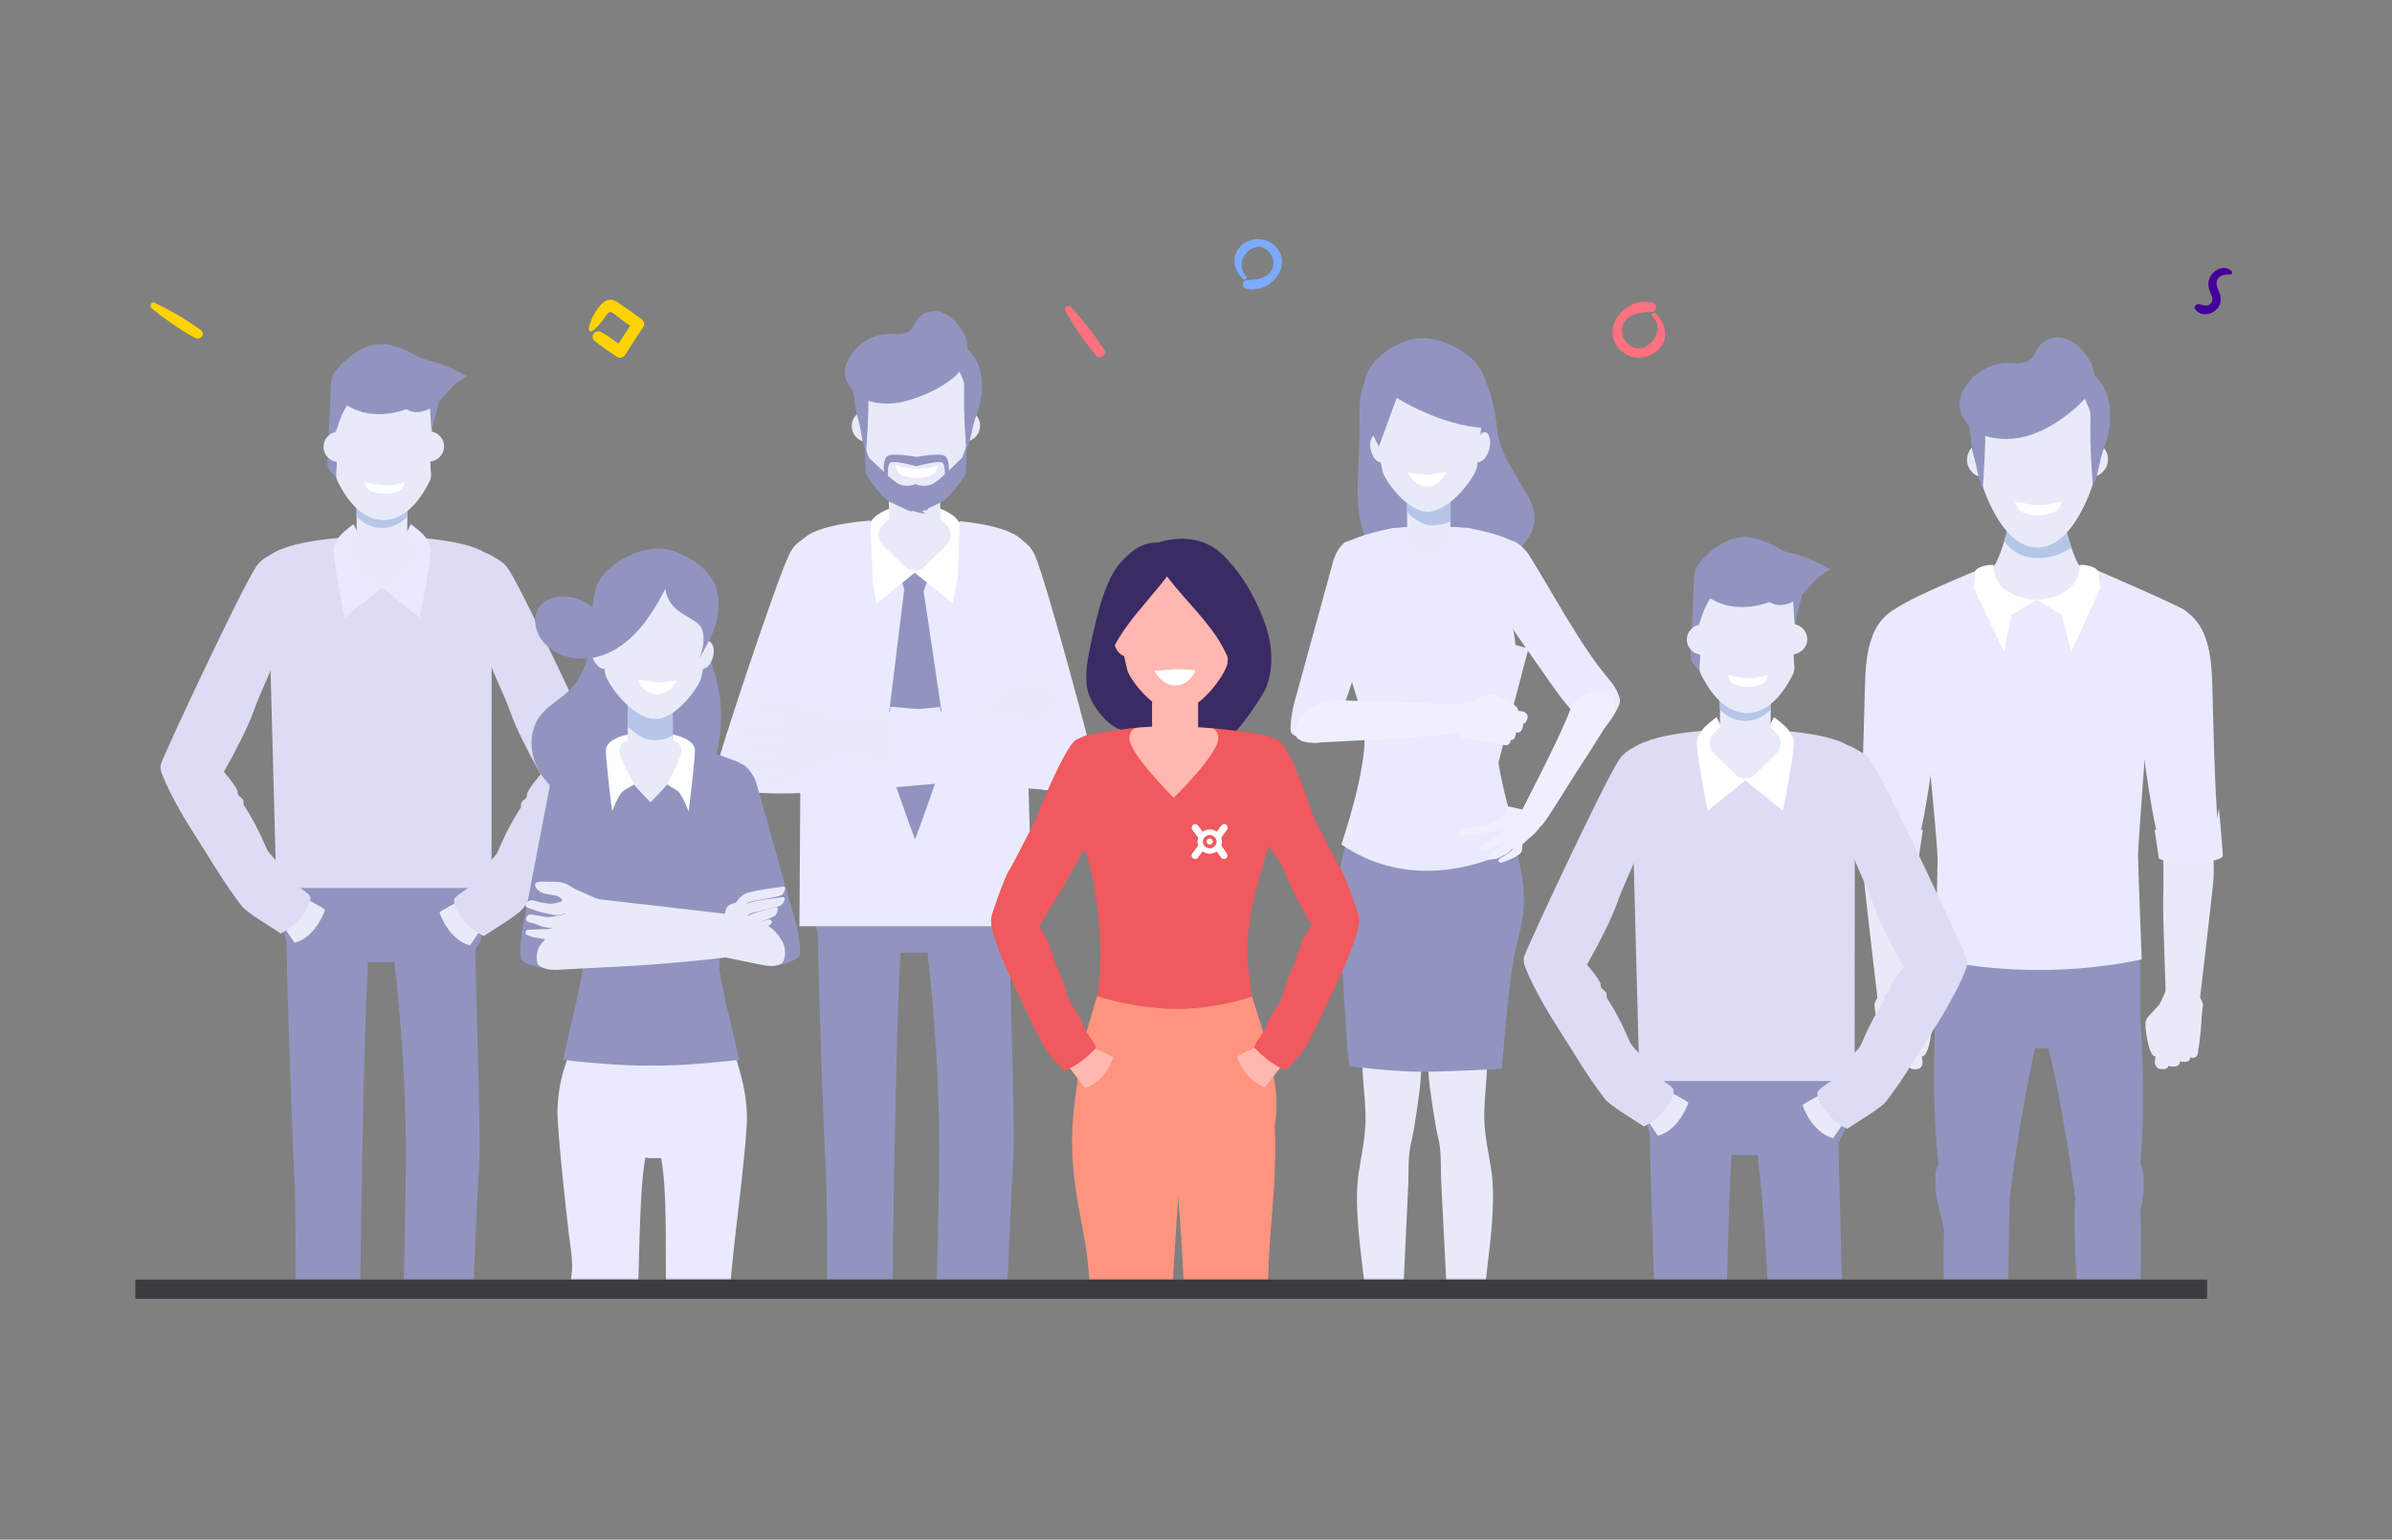 <svg width="570" height="367" fill="none" xmlns="http://www.w3.org/2000/svg"><rect width="100%" height="100%" fill="#808080" stroke="none"/><path d="M531.564 65.383c-.82.071-1.56.005-2.294.401-1.469.792-1.19 2.076-.644 3.343.569 1.288.864 2.46.186 3.779-1.056 2.068-4.33 2.858-5.729.76-.443-.679.39-1.279 1.023-1.141.857.169 1.778.643 2.562-.042 1.036-.921.295-2.111-.102-3.123-.422-1.077-.447-2.221.045-3.286.892-1.838 3.538-3.053 5.174-1.454.283.247.135.741-.221.762Z" fill="#409"/><path d="M140.301 78.283c.292-1.972 2.386-6.206 4.625-6.784 1.169-.289 2.045.433 2.971 1.058 1.655 1.107 3.311 2.309 4.918 3.464.584.433.973 1.251.487 1.924-1.461 2.213-2.922 4.426-4.334 6.639-.39.577-1.266.962-1.948.481-1.801-1.251-3.749-2.454-5.405-3.897-1.12-1.01.292-2.694 1.607-2.021 1.85.962 3.555 2.357 5.259 3.56-.633.144-1.266.337-1.948.481 1.461-2.213 2.922-4.426 4.334-6.639.146.625.341 1.251.487 1.924-.974-.674-1.997-1.395-2.97-2.069-.536-.385-2.435-2.117-3.019-2.069-.536.048-1.705 2.021-2.045 2.405-.682.818-1.364 1.588-2.24 2.213-.39.24-.828-.241-.779-.674Z" fill="#FFD300"/><path d="M394.529 74.709c2.337 2.213 3.214 5.629.974 8.275-2.094 2.502-6.136 3.031-8.716 1.01-6.282-4.811.243-13.663 7.06-11.835 1.266.337.925 2.117-.292 2.165-1.996.096-4.09.192-5.697 1.54-1.704 1.491-1.753 3.993-.341 5.677 3.701 4.474 10.128-2.117 6.233-6.158-.487-.385.243-1.155.779-.674Z" fill="#FF7180"/><path d="M36.869 72.171c3.739 1.831 7.561 3.991 10.94 6.484 1.259.899-.038 2.609-1.333 1.88-3.622-1.929-7.128-4.475-10.309-6.995-.616-.481-.159-1.804.702-1.369Z" fill="#FFD300"/><path d="M296.221 66.504c-2.103-1.989-2.908-5.083-.895-7.469 1.88-2.254 5.549-2.74 7.876-.928 5.682 4.331-.224 12.33-6.354 10.651-1.119-.309-.851-1.901.268-1.989 1.79-.088 3.714-.177 5.146-1.414 1.521-1.326 1.566-3.58.313-5.127-3.356-4.066-9.128 1.9-5.638 5.524.403.53-.268 1.193-.716.751Z" fill="#7CAAFF"/><path d="M255.17 73.164c2.962 3.17 5.63 6.596 7.971 10.238.706 1.135-1.032 2.434-1.918 1.4-2.767-3.341-5.226-6.92-7.348-10.695-.108-.171-.147-.375-.11-.573.037-.198.148-.375.311-.496.162-.121.365-.177.568-.158.202.02.39.114.526.264v.019Z" fill="#FF7180"/><mask id="a" style="mask-type:alpha" maskUnits="userSpaceOnUse" x="21" y="59" width="528" height="247"><path fill="#C4C4C4" d="M21 59.406h527.828v245.842H21z"/></mask><g mask="url(#a)"><path fill-rule="evenodd" clip-rule="evenodd" d="M93.988 229.337h-6.304c-1.593 29.985-2.165 107.333-2.165 107.333H70.376s.341-48.687-.292-58.068c-.458-7.563-1.607-41.554-1.862-54.547-.403-1.015-.609-2.124-.573-3.281l.682-21.313h46.064l.681 21.313c.086 2.048-.598 3.948-1.791 5.435.06 5.042.251 12.125.451 19.488v.001c.363 13.4.751 27.728.415 32.374-.633 9.382-2.58 58.598-2.58 58.598H95.306s1.169-34.062 1.412-58.598c.194-17.18-1.312-36.636-2.731-48.735Z" fill="#9294C0"/><path d="m117.12 211.681.049-77.601c0-8.371-53.367-8.275-53.367 0l2.045 77.601H117.12Z" fill="#DCDDF4"/><path d="m91.362 139.805-9.252 7.457s-2.435-12.171-2.581-15.491c-.341-1.78 1.071-3.849 2.435-5.003 1.315-1.155 2.289-1.829 2.289-1.829l7.109 14.866Z" fill="#E9EAFD"/><path d="m90.777 139.805 9.252 7.457s2.435-12.171 2.581-15.491c.341-1.78-1.072-3.849-2.435-5.003-1.315-1.155-2.288-1.829-2.288-1.829l-7.109 14.866Z" fill="#E9EAFD"/><path d="m88.683 138.651-5.161-5.1c-1.315-1.299-1.315-3.368 0-4.667l5.161-5.099c1.315-1.299 3.409-1.299 4.723 0l5.161 5.099c1.315 1.299 1.315 3.368 0 4.667l-5.161 5.1c-1.315 1.251-3.457 1.251-4.723 0Z" fill="#E9EAF9"/><path d="M97.058 114.211H84.982v15.251h12.076v-15.251Z" fill="#E9EAF9"/><path d="M97.058 119.311H84.982v3.8c1.558 1.636 3.701 2.743 6.087 2.743 2.337 0 4.431-1.059 5.989-2.695v-3.848Z" fill="#B5C6E8"/><path d="M78.846 92.609s-.828 16.743-.828 18.234c0 1.491 5.502 6.447 5.502 6.447l-4.675-24.681Z" fill="#9294C0"/><path d="M80.746 110.121c2.017 0 3.652-1.616 3.652-3.608 0-1.993-1.635-3.609-3.652-3.609-2.017 0-3.652 1.616-3.652 3.609 0 1.992 1.635 3.608 3.652 3.608ZM102.171 110.025c2.016 0 3.651-1.615 3.651-3.608s-1.635-3.608-3.651-3.608c-2.017 0-3.652 1.615-3.652 3.608s1.635 3.608 3.652 3.608Z" fill="#E9EAF9"/><path d="M102.706 112.766c.097.674-.049 1.347-.341 1.973-1.217 2.453-4.869 9.189-10.956 9.237-6.087 0-9.739-6.784-10.956-9.237-.292-.626-.39-1.299-.341-1.925.633-5.58-1.022-13.326-.146-18.618.049.048 5.989-5.148 11.297-5.196 5.308.048 11.443 5.244 11.491 5.196.974 5.292-.681 13.038-.048 18.57Z" fill="#E9EAF9"/><path d="M96.473 114.932s-2.191.769-4.821.769c-1.558 0-4.821-.769-4.821-.769s.487 1.299.876 1.732c.876 1.058 5.6 1.683 7.888 0 .39-.289.876-1.732.876-1.732Z" fill="#fff"/><path d="M79.967 103.193s1.266-4.57 2.775-6.543c3.652-4.763 19.526-2.357 19.526-2.357l.536 8.467s3.019-11.257 3.019-12.604c0-1.299-6.72-6.351-12.709-7.89-5.989-1.54-11.443 3.801-13.488 6.639-2.094 2.935.341 14.288.341 14.288Z" fill="#9294C0"/><path d="M82.742 96.651c-1.948-1.251.633-5.051 2.386-6.784 1.655-1.636 4.09-3.271 6.233-4.185 2.581-1.058 5.454-.914 8.18-.385 4.139.77 8.181 2.309 11.833 4.474-1.705.625-3.117 1.972-4.383 3.32-1.363 1.491-2.678 3.127-4.382 4.186-1.753 1.058-4.09 1.395-5.746.241 0 0-7.645 3.223-14.121-.866Z" fill="#9294C0"/><path d="M143.901 182.911c-.097-1.155-18.893-41.326-22.593-47.003-.439-.722-1.072-1.444-1.802-2.021-.487-.385-4.187-2.646-4.528-2.213-3.652 4.763-1.705 14.721-.292 20.302 1.558 6.255 4.966 12.124 7.109 18.234 2.337 6.591 10.955 21.842 11.978 21.409 4.577-1.876 10.566-4.137 10.128-8.708Z" fill="#DCDDF4"/><path d="M109.426 214.76s-4.674 2.453-4.674 2.742c0 .289 2.289 6.591 7.255 7.842l4.139-6.11s-3.311-4.378-6.72-4.474Z" fill="#E9EAF9"/><path d="M124.619 216.539c4.333-5.629 7.693-11.546 11.296-17.127 4.285-6.639 8.473-14.818 7.596-15.395-7.06-4.811-9.592-4.33-11.929-2.358-.78.674-6.087 6.351-6.038 7.89.097 1.203-1.705.962-1.364 2.839-4.09 6.254-5.307 10.536-5.989 11.354-1.363 1.587-3.554 3.8-4.431 5.629-1.022 2.165-5.161 3.752-5.551 5.099-.243 2.646 3.652 7.12 7.109 8.66 1.948-1.395 7.986-4.907 9.301-6.591ZM38.286 182.335c.097-1.155 18.893-41.327 22.593-47.004.438-.721 1.071-1.443 1.802-2.02.487-.385 4.188-2.646 4.528-2.213 3.652 4.763 1.704 14.722.292 20.302-1.558 6.255-4.967 12.124-7.109 18.234-2.337 6.591-10.956 21.842-11.978 21.409-4.577-1.876-10.566-4.138-10.128-8.708Z" fill="#DCDDF4"/><path d="M72.761 214.135s4.675 2.453 4.675 2.742c0 .289-2.289 6.591-7.255 7.842l-4.139-6.11s3.311-4.33 6.72-4.474Z" fill="#E9EAF9"/><path d="M57.569 215.916c-4.334-5.629-7.693-11.546-11.297-17.127-4.285-6.639-8.473-14.818-7.596-15.395 7.06-4.811 9.592-4.33 11.93-2.358.779.674 6.087 6.351 6.038 7.89-.097 1.203 1.704.963 1.363 2.839 4.09 6.254 5.308 10.536 5.989 11.354 1.363 1.587 3.554 3.8 4.431 5.629 1.022 2.164 5.161 3.752 5.551 5.099.243 2.646-3.652 7.12-7.109 8.66-1.948-1.395-7.986-4.859-9.3-6.591Z" fill="#DCDDF4"/><path fill-rule="evenodd" clip-rule="evenodd" d="M478.849 286.828c1.046-11.723 4.716-31.21 6.085-36.954.263.005.525.007.788.007.81 0 1.62-.024 2.426-.069l.009.117c1.441 5.435 4.994 23.937 6.346 35.786-.605 5.747.669 25.785.861 28.008.194 2.261 1.412 34.062 1.412 34.062s.653.228 1.725.479c-.086.689-.175 1.385-.257 2.02-.381-.318-.71-.21-1.274.436-.12.118-.074 1.346-.02 2.796.055 1.495.119 3.227.02 4.228-.146 1.299-.194 3.367-.194 3.367h26.683c-.007-.007.039-.074.119-.188.449-.646 1.942-2.793.66-4.141-.74-.77-2.852-1.356-3.941-1.657h-.001l-.002-.001c-.271-.075-.478-.132-.584-.171-1.656-.625-4.626-4.281-4.626-4.281-2.232-.955-3.712-1.256-5.454-.858-.488-.264-.941-.514-1.315-.73l-.077-.721c.519-.143 1.034-.318 1.539-.53 0 0 0-19.148.146-31.319.031-2.634.072-5.246.112-7.778.129-8.273.244-15.697-.015-20.281.401-1.682.746-3.364.779-5.089 0-.285.006-.586.012-.899.034-1.697.073-3.711-.791-4.971 1.068-12.197.712-23.986-.049-36.083v-15.442h-48.498v10.348c-.681 13.95-1.07 27.323.439 41.177-.83 1.312-.741 3.358-.666 5.065v.001c.013.296.026.582.033.852.079 2.082.613 4.1 1.151 6.132.121.457.242.914.358 1.373.177.635.333 1.286.455 1.944-.143 5.896-.075 14.279.227 23.699.389 12.171.779 31.319.779 31.319.873.342 1.793.584 2.727.748l-.049.455c-.377.218-.835.471-1.329.737-1.756-.409-3.241-.11-5.488.851 0 0-2.97 3.656-4.626 4.281-.107.039-.315.096-.586.172h-.001c-1.089.302-3.201.887-3.941 1.657-1.239 1.346.219 3.489.661 4.138.079.116.125.184.118.191h26.683s-.048-2.068-.194-3.367c-.099-1.001-.035-2.733.02-4.228.054-1.45.1-2.678-.02-2.796-.543-.621-.867-.745-1.23-.471-.081-.626-.168-1.309-.252-1.985.897-.184 1.433-.335 1.433-.335s0-32.33.146-34.591c.09-2.079.468-19.494.528-26.51Z" fill="#9294C0"/><path d="M517.032 148.9c2.046-1.251 1.705-4.282-.535-5.052-7.45-2.55-13.293-5.388-20.5-8.515-1.461-.626-4.09-10.055-4.382-12.124h-12.514c-.292 2.069-2.922 11.498-4.382 12.124-7.11 3.079-12.904 5.869-20.208 8.419-2.288.818-2.581 3.897-.438 5.1l33.013 19.195 29.946-19.147Z" fill="#E9EAF9"/><path d="M485.529 133.024c3.554 0 5.648-1.106 8.083-2.405-.974-2.887-1.851-6.255-1.997-7.361h-12.514c-.146.914-.73 3.367-1.509 5.821 1.948 2.405 4.382 3.945 7.937 3.945Z" fill="#B5C6E8"/><path d="M473.013 113.827c2.367 0 4.285-1.896 4.285-4.234s-1.918-4.234-4.285-4.234c-2.366 0-4.284 1.896-4.284 4.234s1.918 4.234 4.284 4.234ZM498.042 113.731c2.366 0 4.285-1.895 4.285-4.234 0-2.338-1.919-4.233-4.285-4.233-2.367 0-4.285 1.895-4.285 4.233 0 2.339 1.918 4.234 4.285 4.234Z" fill="#E9EAF9"/><path d="M498.87 114.886s-4.431 15.587-13.342 15.635c-8.959 0-13.39-15.635-13.39-15.635 1.12-6.591-1.12-13.134 0-19.725.048.048 7.011-6.062 13.244-6.11 6.233.048 13.391 6.11 13.439 6.11 1.169 6.543-1.071 13.134.049 19.725Z" fill="#E9EAF9"/><path d="M491.42 119.504s-2.581.866-5.649.914c-1.85 0-5.648-.866-5.648-.866s.584 1.492 1.023 2.021c1.022 1.251 6.524 1.972 9.202 0 .487-.385 1.072-2.069 1.072-2.069Z" fill="#fff"/><path d="M500.964 108.054c.584-1.828 1.266-3.56 1.606-5.436.731-4.378.244-9.333-2.872-12.509-.974-1.01-2.532-1.78-3.701-1.01-.536-1.636-1.51-3.127-2.824-4.234-3.117-2.79 4.966 11.979 4.966 13.711 0 5.773-.194 5.821.536 17.079.828-.337 1.558-5.244 2.289-7.602ZM470.239 108.343c-.585-1.828-.536-3.849-.828-5.773-.731-4.378-.974-8.997 2.142-12.172.974-1.01 2.532-1.78 3.701-1.01.536-1.636-2.191 7.746-2.191 9.478 0 5.773.195 5.821-.536 17.079-.876-.289-1.558-5.244-2.288-7.601Z" fill="#9294C0"/><path d="M494.731 82.074c.974.77 1.85 1.78 2.581 2.838.925 1.347 1.655 2.887 1.704 4.57.098 3.175-2.191 5.821-4.48 7.794-3.505 3.031-7.45 5.581-11.783 6.735-3.993 1.059-8.375.866-12.027-1.106-1.997-1.732-3.798-3.897-3.798-6.591 0-1.491.633-2.935 1.412-4.138 2.288-3.512 6.184-5.725 10.079-5.677 1.948 0 4.139.433 5.6-.962.828-.77 1.217-1.972 1.899-2.934 1.363-1.924 3.895-2.55 6.038-1.924 1.071.289 1.947.77 2.775 1.395Z" fill="#9294C0"/><path d="M471.943 135.619c-.439 1.155.341 2.454 1.314 3.224 7.11 5.58 16.069 5.484 24.395 0 1.072-.674 1.753-2.069 1.315-3.224 0 0 20.841 8.949 21.912 10.007 1.071 1.059-8.619 19.244-8.619 19.244s-2.775 36.516-2.775 38.873c0 2.309.876 24.921.876 24.921s-10.42 2.55-24.541 2.55-24.59-2.55-24.59-2.55.487-22.323.487-23.718c0-4.571-3.7-40.653-3.7-40.653s-7.743-15.78-7.743-17.801c-.048-2.117 21.669-10.873 21.669-10.873Z" fill="#E9EAFD"/><path d="M485.284 142.981s10.274-.097 10.274-8.324c0 0 3.165-.192 4.383 1.444l.584 4.089-6.963 15.155-2.337-8.853-5.941-3.511Z" fill="#fff"/><path d="M485.333 142.981s-10.274-.097-10.274-8.324c0 0-3.165-.192-4.382 1.444l-.341 4.089 7.206 15.155 1.802-8.853 5.989-3.511Z" fill="#fff"/><path d="M527.453 197.923s-9.106-5.244-11.979 1.684c0 0 .147 11.595 0 14.578-.146 2.982.731 25.834.731 25.834s5.989 2.935 7.839-.336c0 0 3.36-28.481 3.457-30.598.049-2.117-.048-11.162-.048-11.162Z" fill="#E9EAF9"/><path d="M524.287 204.033c-2.191-.722-7.888-1.444-9.008-2.213-1.947-1.347-4.918-25.451-5.599-30.791-.682-5.34-1.51-10.584-1.266-13.663.389-4.955 7.109-11.402 11.978-11.979 1.753 1.058 3.262 2.694 4.236 4.522 1.851 3.512 2.289 7.601 2.484 11.595.243 4.859.486 28.481 1.753 38.824.438 3.031-1.364 4.763-4.578 3.705Z" fill="#E9EAFD"/><path d="M513.429 197.778s10.907 1.588 13.78-.192c.925-.578 1.558-4.859 1.558-4.859s.925 10.247.925 11.305c0 1.059-6.963 2.069-9.495 2.069-2.532 0-5.746-1.443-5.746-1.443l-1.022-6.88Z" fill="#E9EAFD"/><path d="M517.811 244.204c-.098 2.935-.39 6.303-.877 9.189-.048.385-.146.77-.389 1.058-.292.337-.779.385-1.218.385-.779.049-1.46-.144-1.801-1.251-.146-.432.195-2.213.341-2.79.389-2.069.73-4.811.876-6.928l3.068.337Z" fill="#E9EAF9"/><path d="M520.392 244.012c-.097 2.935-.389 5.87-.828 8.756-.048.385-.146.77-.389 1.059-.292.336-.779.385-1.218.385-.779.048-1.168-.049-1.85-.433-.681-.385.244-2.983.39-3.561.389-2.068.681-4.185.828-6.302l3.067.096Z" fill="#E9EAF9"/><path d="M522.875 242.858c-.097 2.935-.389 5.87-.828 8.805-.048.385-.146.769-.34 1.058-.293.337-.682.385-1.023.385-.682.048-1.022-.048-1.607-.433-.584-.385.244-2.983.341-3.56.341-2.069.633-4.186.779-6.302l2.678.047Z" fill="#E9EAF9"/><path d="M524.629 242.184c-.098 2.838-.39 5.725-.828 8.515-.049.385-.146.77-.341 1.058-.243.289-.633.385-.974.385-1.704.049-1.217-3.319-1.12-3.848.341-2.021.585-4.09.731-6.11h2.532Z" fill="#E9EAF9"/><path d="M523.849 248.342s1.022-7.649 1.12-8.707c.097-1.059-1.997-3.561-2.143-4.282-.146-.674-5.794-1.107-5.794-1.107s-2.289 4.715-3.214 7.072c-.925 2.358 2.873 6.591 2.873 6.591l7.158.433Z" fill="#E9EAF9"/><path d="M517.909 241.511c-1.705 1.78-2.922 2.887-2.922 4.041 0 1.251-.049 2.887-.195 3.657-.146.77-.097 2.261-.827 2.55-1.461.625-2.192-3.127-2.532-5.437-.293-1.828-.293-3.127.438-3.945.73-.818 3.213-3.512 3.213-3.512l2.825 2.646ZM444.188 197.923s9.106-5.244 11.979 1.684c0 0-.146 11.595 0 14.578.146 2.982-.731 25.834-.731 25.834s-5.989 2.935-7.839-.336c0 0-3.36-28.481-3.457-30.598-.049-2.117.048-11.162.048-11.162Z" fill="#E9EAF9"/><path d="M447.305 204.033c2.191-.722 7.888-1.444 9.008-2.213 1.947-1.347 4.918-25.451 5.599-30.791.682-5.34 1.51-10.584 1.266-13.663-.389-4.955-7.109-11.402-11.978-11.979-1.753 1.058-3.262 2.694-4.236 4.522-1.851 3.512-2.289 7.601-2.484 11.595-.243 4.859-.487 28.481-1.753 38.824-.389 3.031 1.364 4.763 4.578 3.705Z" fill="#E9EAFD"/><path d="M458.212 197.778s-10.908 1.588-13.78-.192c-.926-.578-1.559-4.859-1.559-4.859s-.925 10.247-.925 11.305c0 1.059 6.963 2.069 9.495 2.069 2.532 0 5.746-1.443 5.746-1.443l1.023-6.88Z" fill="#E9EAFD"/><path d="M451.248 244.012c.097 2.935.39 5.87.828 8.756.049.385.146.77.389 1.059.293.336.779.385 1.218.385.779.048 1.168-.049 1.85-.433.682-.385-.243-2.983-.39-3.561-.389-2.068-.681-4.185-.827-6.302l-3.068.096Z" fill="#E9EAF9"/><path d="M448.765 242.858c.097 2.935.389 5.87.827 8.805.049.385.147.769.341 1.058.292.337.682.385 1.023.385.682.048 1.022-.048 1.607-.433.584-.385-.244-2.983-.341-3.56-.341-2.069-.633-4.186-.779-6.302l-2.678.047Z" fill="#FEA371"/><path d="M447.012 242.184c.097 2.838.389 5.725.827 8.515.049.385.147.77.341 1.058.244.289.633.385.974.385 1.704.049 1.217-3.319 1.12-3.848-.341-2.021-.584-4.09-.73-6.11h-2.532Z" fill="#FEA371"/><path d="M447.791 248.342s-1.022-7.649-1.12-8.707c-.097-1.059 1.997-3.561 2.143-4.282.146-.674 5.794-1.107 5.794-1.107s2.289 4.715 3.214 7.072c.925 2.358-2.873 6.591-2.873 6.591l-7.158.433Z" fill="#E9EAF9"/><path d="M453.731 241.511c1.705 1.78 2.922 2.887 2.922 4.041 0 1.251.049 2.887.195 3.657.146.77.097 2.261.828 2.55 1.46.625 2.191-3.127 2.532-5.437.292-1.828.292-3.127-.439-3.945-.73-.818-3.213-3.512-3.213-3.512l-2.825 2.646Z" fill="#E9EAF9"/><path d="M455.436 249.305c.681-.192 1.266-.577 1.801-1.155.195 1.203.439 2.454.779 3.657h-.048c.097.721.243 1.491.146 1.828-.341 1.107-1.023 1.251-1.802 1.251-.438 0-.876-.048-1.217-.385-.098-.096-.146-.241-.244-.337-.389.144-.73.145-1.217.145-.438 0-.876-.049-1.217-.385-.244-.241-.341-.578-.39-.914-.341.144-.633.192-1.12.144-.389-.048-.779-.096-1.022-.385-.146-.192-.244-.433-.292-.673-.147.096-.293.144-.536.144-.341 0-.73-.096-.974-.385-.195-.289-.292-.674-.341-1.059-.097-.817-.243-1.635-.341-2.453 2.386 1.588 5.892 1.732 8.035.962Z" fill="#E9EAF9"/><path d="M334.336 136.727c2.094.722 4.334 1.01 6.525 1.155 8.57.529 17.968-2.021 22.837-8.949 1.071-1.539 1.948-3.319 1.996-5.196.147-3.271-1.996-6.158-3.651-8.996-2.435-4.186-4.821-7.698-5.259-12.461-.244-2.405-.925-6.013-1.607-8.323-.39-1.299-2.97-9.718-7.304-9.67-4.821.048-8.278 3.608-12.904 5.099-3.408 1.107-7.79-1.203-9.738 1.78-1.802 2.79-1.12 10.295-1.266 13.615-.097 2.357-.195 4.715-.292 7.024-.195 4.186-.341 8.419.487 12.509.876 4.089 2.921 8.082 6.33 10.488 1.266.866 2.532 1.491 3.846 1.924Z" fill="#9294C0"/><path d="M355.713 106.707v.096c0 .097.049.193.097.289.049.144.098.289.146.433.049.144.098.337.146.529.098.385.244.77.39 1.107.146.336.243.673.341.866 1.266 3.079 2.873 6.014 3.944 9.141.292.769.487 1.587.633 2.405.146.818.243 1.636.146 2.454-.049.433-.097.817-.195 1.202-.097.385-.292.77-.487 1.155-.389.722-.974 1.347-1.558 1.876-.341.289-.974.914-1.607 1.396-.292.24-.633.432-.828.625-.097.096-.194.144-.243.193-.049.048-.097.048-.097.096 0 0 .048 0 .097-.049.049-.048.146-.096.292-.144.244-.144.536-.337.877-.577.633-.481 1.314-1.059 1.655-1.347.585-.577 1.169-1.203 1.607-1.925.195-.384.39-.769.487-1.154.097-.385.195-.818.243-1.251.049-.818 0-1.684-.146-2.502-.146-.818-.389-1.636-.681-2.405-1.072-3.128-2.678-6.062-3.944-9.141-.098-.193-.195-.529-.341-.866-.146-.337-.292-.722-.439-1.107-.048-.192-.146-.385-.194-.529-.049-.144-.098-.337-.146-.433-.049-.144-.098-.24-.098-.288-.048-.097-.097-.145-.097-.145ZM329.857 114.453v.193c0 .096 0 .24-.049.433 0 .336-.048.721-.048.866-.049 1.395-.098 2.79.048 4.137.146 1.395.487 2.742 1.072 3.993.097.193.243.481.438.77.097.144.146.289.243.337.049.048.049.096.098.096 0 .048.048.048.048.048v-.048c0-.048-.048-.048-.048-.096-.049-.096-.146-.241-.244-.385-.146-.289-.341-.626-.389-.77-.585-1.251-.926-2.598-1.072-3.993-.146-1.395-.146-2.742-.097-4.138 0-.192.049-.577.049-.865v-.578h-.049ZM352.694 112.096v.096c0 .048.048.144.048.241.049.192.098.433.146.721.049.289.098.577.195.818.049.24.098.481.146.673.877 4.619.731 9.43-.438 14-.049.145-.097.386-.195.626-.097.241-.146.529-.243.818-.098.288-.146.529-.195.721-.049.097-.049.145-.049.241v.096s0-.048.049-.096c0-.048.049-.144.097-.192.049-.193.147-.433.244-.674.097-.289.146-.577.243-.818.098-.24.146-.481.195-.625 1.169-4.571 1.315-9.382.438-14.048 0-.145-.097-.385-.146-.674-.048-.24-.097-.577-.194-.818-.098-.289-.147-.529-.195-.722-.049-.096-.049-.144-.049-.24-.097-.096-.097-.144-.097-.144Z" fill="#9294C0"/><path d="M333.265 330.993c.731-14.914 1.607-33.148 2.289-48.062.195-3.656-.146-7.312.779-10.824.584-2.213 2.045-12.028 2.191-14.818.925-14.866 3.36-34.399 4.285-49.217l-19.039-.914c-.438 15.973.098 35.746 1.072 50.419.243 3.416.681 6.832.535 10.248-.146 3.849-.974 7.601-1.558 11.402-1.168 7.409.146 16.742 1.023 24.199 1.022 8.66 2.873 18.571 1.947 27.279l6.476.288Z" fill="#E9EAF9"/><path d="M345.877 329.935c-.73-14.962-1.704-33.196-2.435-48.11-.194-3.656.146-7.312-.779-10.824-.584-2.213-2.094-12.076-2.24-14.914-.925-14.866-3.457-34.495-4.382-49.409h19.088c.486 15.972 0 35.697-.926 50.323-.194 3.416-.633 6.783-.487 10.199.147 3.849 1.023 7.65 1.607 11.45 1.169 7.457-.146 16.742-.974 24.103-.973 8.564-2.532 20.014-1.606 28.77l-6.866-1.588Z" fill="#E9EAF9"/><path d="M381.276 174.204c1.12.144 4.87-5.822 4.772-7.169-.146-1.491-1.217-3.416-2.386-4.811-7.158-8.371-13.39-20.543-19.282-29.876-1.169-1.876-3.311-3.512-4.236-3.464-.925.048-2.873 0-3.944.625-1.072.626-1.656 11.45-.39 13.519 1.217 1.973 14.608 21.265 15.923 22.901 1.509 2.068 6.135 7.793 9.543 8.275ZM314.276 176.995c-1.023.481-6.428-1.299-6.671-2.598-.292-1.491.389-5.484.828-6.927 2.921-10.585 6.378-23.238 9.3-33.822.584-2.117 2.191-4.282 3.067-4.522.877-.241 2.776-.818 3.945-.529 1.217.288 4.917 10.536 4.284 12.845-.584 2.213-7.888 24.488-8.667 26.461-.876 2.357-2.921 7.649-6.086 9.092Z" fill="#E9EAFD"/><path d="M321.482 254.114c-.974-10.295-1.412-21.361-1.899-27.711-.487-6.399-1.266-14.578 0-20.591 1.509-7.313 5.161-14 8.764-20.591h24.98c3.603 6.591 7.255 13.278 8.764 20.591 1.218 6.013 1.705 10.343-.341 17.945-2.045 7.601-2.921 20.735-3.895 30.983 0 0-11.686.721-19.087.721-7.45 0-17.286-1.347-17.286-1.347Z" fill="#9294C0"/><path d="M320.849 200.905c1.85-5.437 4.625-10.633 7.45-15.684h24.979c2.045 3.704 4.09 7.457 5.746 11.306-11.589 5.773-25.467 7.216-38.175 4.378Z" fill="#333C45"/><path d="M340.229 193.785c6.525 0 15.143-1.155 17.286-1.443-.244-2.502-1.315-13.904-1.412-19.918-.049-2.069.389-4.137.779-6.11.048-.336.146-.673.194-1.058 2.192-11.547 1.802-23.478 1.461-35.024 0-.577-.048-1.107-.292-1.443-.292-.337-.779-.53-1.363-.722l-5.503-1.684c-1.655-.529-3.359-.77-5.112-.77h-10.518c-1.753 0-3.457.241-5.113.77l-5.502 1.684c-.584.192-1.12.337-1.363.722-.244.336-.292.866-.292 1.443-.39 11.546-.78 23.477 1.46 35.024.049.337.146.673.195 1.058.39 1.973.828 4.041.779 6.11-.097 6.062-1.363 17.512-1.655 19.966 2.97.529 8.813 1.395 15.971 1.395Z" fill="#E9EAFD"/><path d="M340.472 132.109c2.824 0 5.161-2.309 5.161-5.1v-8.948c0-2.791-2.337-5.1-5.161-5.1-2.824 0-5.161 2.309-5.161 5.1v8.948c0 2.839 2.337 5.1 5.161 5.1Z" fill="#E9EAF9"/><path d="M345.682 124.267v-6.206c0-2.791-2.337-5.1-5.161-5.1-2.824 0-5.162 2.309-5.162 5.1v4.089s2.581 2.55 4.675 2.935c3.068.577 5.648-.818 5.648-.818Z" fill="#B5C6E8"/><path d="M339.402 84.816c-6.379.289-13.683 2.598-12.758 12.509 0 0 2.289 12.845 2.824 15.058.536 2.213 5.99 9.815 10.956 9.574 5.308-.24 11.199-8.419 11.54-10.68.341-2.262 1.51-14.866 1.51-14.866-.049-9.959-7.694-11.931-14.072-11.595Z" fill="#E9EAF9"/><path d="M329.516 106.995c.195.818.341 1.54.341 2.069 0 .577-.097.962-.536 1.106-.438.145-1.022-.096-1.558-.673-.292-.289-.535-.674-.73-1.107-.195-.433-.341-.914-.438-1.443-.195-1.01-.049-1.924.243-2.502.292-.577.73-.817 1.169-.721.438.144.73.529.925 1.154.243.53.389 1.299.584 2.117ZM351.817 106.61c-.243.866-.438 1.684-.487 2.309-.048.626.098 1.107.536 1.251.487.145 1.12-.096 1.753-.721.292-.289.584-.722.828-1.203.243-.481.438-1.01.535-1.588.244-1.154.098-2.165-.195-2.79-.292-.674-.779-.962-1.266-.818-.487.144-.827.577-1.071 1.203-.195.673-.389 1.491-.633 2.357Z" fill="#E9EAF9"/><path d="M335.506 112.623s2.872.577 4.528.529c1.655-.096 4.48-.673 4.48-.673.292 0-1.169 3.367-4.285 3.464-3.117.048-4.918-3.32-4.723-3.32Z" fill="#fff"/><path d="M338.768 80.582c-4.285.096-9.301 3.031-11.881 6.447-2.094 2.694-2.386 6.832-1.607 10.103.779 3.272 1.607 6.351 3.311 9.285 0 0 1.948-5.196 4.236-11.594 0 0 10.372 6.687 21.084 7.216 0 0 1.704-5.628-.146-11.787-1.85-6.158-10.372-9.815-14.997-9.67Z" fill="#9294C0"/><path d="M319.632 201.29s6.232-17.993 5.502-26.989c-.292-3.56-3.262-12.846-3.944-14.578-1.996-4.955 1.12-13.615 1.266-16.068.146-2.406-.925-14.722-.925-14.722 2.775-1.299 5.551-1.972 8.424-2.646.925-.192 1.947-.481 2.824-.481 0 0-1.753 1.732-1.461 4.763.779 8.034 8.18 22.034 9.593 24.68 1.363-2.501 8.715-16.646 9.495-24.728.292-3.079-1.461-4.763-1.461-4.763.876 0 1.899.288 2.824.481 2.922.625 5.648 1.299 8.424 2.646 0 0-1.071 12.268-.925 14.722.146 2.405 3.262 11.065 1.266 16.068-.682 1.732-3.652 11.018-3.944 14.578-.731 8.948 5.502 26.989 5.502 26.989-4.577 3.416-24.541 12.316-42.46.048Z" fill="#E9EAFD"/><path d="M368.081 195.902c2.045-2.887 5.94-9.382 7.888-12.317 2.532-3.752 8.813-13.952 8.813-13.952.146-.625.536-5.003-3.749-4.907 0 0-5.259.097-6.963 4.715-2.337 6.399-12.417 25.643-12.417 25.643s3.311 5.244 6.428.818Z" fill="#EFF0FF"/><path d="M364.331 192.919s3.846 2.453 2.629 4.233c-1.12 1.636-2.727 2.695-4.09 4.042-.585.529-1.266 1.106-1.948.818-.389-.145-.633-.529-.876-.866-.779-1.155-.536-3.512-1.461-5.052-.146-.192-.244-.433-.39-.721.633-.866.682-1.925 1.023-3.176 1.753.241 3.993 1.107 5.113.722Z" fill="#EFF0FF"/><path d="M359.656 196.719c-1.752.626-2.093 1.347-4.041 1.54-1.656.144-5.551.721-7.255.914-1.169.096-.146-1.588 1.022-1.732 1.753-.145 3.263-.626 5.308-1.011 1.704-.336 2.873-1.587 4.431-2.165 1.071-.384 1.607 2.069.535 2.454Z" fill="#EFF0FF"/><path d="M361.41 198.115c-1.412 1.106-1.461 1.876-3.214 2.694-1.509.674-3.36 1.492-4.869 2.165-1.071.481-.731-1.395.341-1.876 1.558-.674 1.217-.626 3.019-1.684 1.46-.818 2.093-2.357 3.359-3.368.779-.625 2.192 1.395 1.364 2.069Z" fill="#EFF0FF"/><path d="M362.626 200.183c-1.607 1.443-2.678 2.694-3.457 3.223-.341.241-2.143 1.203-2.678 1.299-.536.096-1.607.193-1.607.193-.536-.049-.682-.722-.195-1.011.536-.337 1.656-1.058 2.776-1.828 1.606-1.106 2.434-2.887 3.895-4.137.925-.818 2.24 1.443 1.266 2.261Z" fill="#EFF0FF"/><path d="M362.773 201.339c-.048.866.098 1.78-.876 2.405-1.023.722-2.337 1.251-3.652 1.732-1.217.433-1.656-.433-.584-1.01 1.022-.529 2.824-1.732 2.873-2.117.048-.385.194-1.395.243-1.78.097-.866 2.094-.144 1.996.77Z" fill="#EFF0FF"/><path d="m326.601 185.493 27.612 7.105 10.025-38.037-27.612-7.104-10.025 38.036Z" fill="#E9EAFD"/><path d="M350.211 174.397c-4.577.577-14.559 1.491-19.136 1.732-5.648.289-11.297.577-16.945.866-1.656.096-3.409.144-4.869-.914-.633-.433-.828-3.079.487-4.715 1.071-1.395 2.093-2.502 4.869-3.656 2.094-.866 4.333-.818 6.573-.722 9.008.289 31.699 1.106 31.699 1.106s4.334 5.437-2.678 6.303Z" fill="#EFF0FF"/><path d="M354.204 171.029c2.532.625 5.454 1.203 8.034 1.491.341.048.682.096 1.023-.096.341-.192.487-.529.633-.914.243-.625.243-1.251-.584-1.78-.341-.241-1.948-.337-2.435-.385-1.85-.192-4.236-.577-6.087-.962l-.584 2.646Z" fill="#EFF0FF"/><path d="M353.474 173.147c2.532.625 5.064 1.106 7.644 1.443.341.048.682.096 1.023-.096.341-.193.487-.529.633-.914.243-.626.243-.962.049-1.636-.146-.625-2.581-.481-3.117-.529-1.85-.193-3.7-.481-5.551-.866l-.681 2.598Z" fill="#EFF0FF"/><path d="M351.867 174.927c2.532.626 5.064 1.107 7.645 1.444.341.048.682.096.974-.049.341-.144.487-.481.584-.769.195-.53.195-.866 0-1.444-.195-.577-2.581-.481-3.116-.577-1.851-.192-3.701-.481-5.551-.866l-.536 2.261Z" fill="#EFF0FF"/><path d="M350.893 176.178c2.434.577 4.918 1.058 7.45 1.395.34.048.681.096.973-.048.341-.145.487-.433.585-.722.438-1.395-2.532-1.828-3.019-1.876-1.802-.193-3.603-.482-5.356-.866l-.633 2.117Z" fill="#EFF0FF"/><path d="M356.298 177.092s-6.72-1.011-7.645-1.203c-.925-.193-2.532-2.502-3.116-2.839-.585-.336.487-5.051.487-5.051s4.577-.722 6.768-.914c2.191-.193 4.918 3.993 4.918 3.993l-1.412 6.014Z" fill="#EFF0FF"/><path d="M351.916 170.453c1.899-.963 3.165-1.732 4.138-1.444 1.072.289 2.484.674 3.165.722.682.048 1.948.481 2.386-.048.877-1.058-2.093-2.598-3.992-3.416-1.51-.673-2.581-1.01-3.458-.577-.827.433-3.798 1.828-3.798 1.828l1.559 2.935Z" fill="#EFF0FF"/><path fill-rule="evenodd" clip-rule="evenodd" d="M221.037 227.125h-6.477c-1.624 30.397-2.198 109.113-2.198 109.113h-15.338s.341-49.457-.292-58.982c-.503-7.725-1.65-42.04-1.909-55.323-.448-1.079-.674-2.269-.623-3.516l.731-21.649h46.793l.731 21.649c.042 2.085-.671 4.013-1.89 5.522.059 5.133.252 12.355.452 19.859.363 13.603.751 28.133.415 32.832-.633 9.526-2.581 59.512-2.581 59.512h-16.507s1.169-34.639 1.461-59.512c.195-17.443-1.335-37.208-2.768-49.505Z" fill="#9294C0"/><path d="m242.26 213.703-.535-16.887h-46.794l-.535 15.636c15.776 2.165 31.942 2.454 47.864 1.251Z" fill="#3B3B3B"/><path d="m244.452 209.228-.195-78.804c0-8.467-53.708-8.419-53.708 0l1.801 78.804h52.102Z" fill="#E9EAFD"/><path d="M241.481 177.765c-.244 8.756.341 23.911-3.749 26.268-4.091 2.357-26.1 2.261-27.853 2.261-4.82.241-11.15 0-12.903-3.752 0 0-4.09-44.743-6.233-56.626l1.656 63.361H244.5l.049-61.87c-2.143 10.007-2.63 20.11-3.068 30.358Z" fill="#CCC"/><path d="m214.408 137.063 1.071 3.415-6.038 49.121 9.642 12.123 8.18-12.653-7.158-48.109 1.315-3.897c.681-1.588-7.645-2.069-7.012 0Z" fill="#9294C0"/><path d="m218.303 136.245-9.397 7.602s-2.435-12.365-2.63-15.732c-.341-1.78 1.071-3.945 2.435-5.1 1.363-1.154 3.554-1.876 3.554-1.876l6.038 15.106Z" fill="#fff"/><path d="m217.67 136.245 9.398 7.602s2.434-12.365 2.629-15.732c.341-1.78-1.071-3.945-2.435-5.1-1.363-1.154-3.554-1.876-3.554-1.876l-6.038 15.106Z" fill="#fff"/><path d="M243.38 129.799c0-2.838-6.379-4.714-14.656-5.58-.244 6.591-1.753 45.512-2.094 49.505-.341 4.089-7.645 23.814-8.521 26.268h-.098c-.925-2.454-8.18-22.179-8.521-26.268-.341-3.993-1.85-43.492-2.094-49.65-9.105.77-16.312 2.694-16.312 5.725l-.584 90.976h55.558l-2.678-90.976Z" fill="#E9EAFD"/><path d="M260.958 183.49c.146-1.155-11.54-44.598-14.267-50.948-.341-.77-.828-1.636-1.412-2.31-.438-.433-3.701-3.367-4.139-2.982-4.528 4.137-4.285 14.433-3.895 20.254.438 6.543 2.824 12.99 3.895 19.484 1.12 6.976 6.33 21.072 7.499 21.265 3.749.529 11.929-.096 12.319-4.763ZM171.023 182.142c-.049-1.203 14.023-43.925 17.091-50.083.389-.769.876-1.587 1.558-2.261.438-.433 3.895-3.175 4.333-2.742 4.285 4.378 3.506 14.674 2.776 20.447-.828 6.495-3.555 12.797-4.967 19.244-1.509 6.928-7.547 22.275-8.716 22.275-6.135 0-11.978-2.213-12.075-6.88Z" fill="#E9EAFD"/><path d="M237.001 168.479s1.315-2.646 3.214-3.704c1.899-1.058 10.225-1.973 11.15-2.165 1.072-.192.39 1.924-.438 2.357-1.655.914-9.008 1.588-9.933 2.262-.925.673-2.824 4.233-2.824 4.233l-1.169-2.983Z" fill="#E9EAF9"/><path d="M237.438 171.367s1.315-2.646 3.214-3.705c1.899-1.058 9.203-1.732 10.566-1.972 1.364-.241.341 2.02-.633 2.502-1.704.817-7.985 1.828-8.91 2.501-.925.674-2.971 3.705-2.971 3.705l-1.266-3.031Z" fill="#E9EAF9"/><path d="M238.218 175.359s.828-2.742 2.288-3.945c1.51-1.203 7.548-2.55 8.668-2.886 1.12-.337.487 1.972-.293 2.501-1.363.963-6.573 2.502-7.255 3.224-.681.721-2.142 3.945-2.142 3.945l-1.266-2.839Z" fill="#E9EAF9"/><path d="M237.975 178.389s.535-2.694 2.045-3.464c1.12-.577 5.989-2.405 6.963-2.694 1.022-.288 1.509.866.828 1.347-1.169.866-5.551 2.742-6.184 3.368-.633.625-2.532 3.993-2.532 3.993l-1.12-2.55Z" fill="#E89C6D"/><path d="M234.322 172.088s.146-2.55.877-3.608c.535-.722 2.824-1.347 2.824-1.347l-.438 1.443-3.263 3.512Z" fill="#E9EAF9"/><path d="m237.439 168.143 4.139 8.852s-1.071 4.282-3.36 4.955c-2.288.674-3.554 1.78-4.187.818-.682-.914-.877-7.938-.049-10.488s3.457-4.137 3.457-4.137Z" fill="#E9EAF9"/><path d="M224 168.527s1.899 14.818 2.094 17.994c0 0-41.389 4.041-47.086 2.068-5.112-1.78-5.697-7.697-3.019-11.065 2.678-3.368 7.986-5.629 16.507-6.206 8.521-.529 31.504-2.791 31.504-2.791Z" fill="#E9EAFD"/><path d="M199.459 179.112c5.892 1.154 18.796 3.223 24.785 3.945 7.304.866 14.656 1.732 21.96 2.598 2.143.24 4.431.481 6.428-.77.827-.529 1.363-3.945-.195-6.206-1.315-1.925-2.532-3.464-6.038-5.196-2.629-1.299-5.6-1.443-8.473-1.54-11.734-.385-41.388-1.298-41.388-1.298s-6.136 6.687 2.921 8.467Z" fill="#E9EAF9"/><path d="M202.624 177.476c-2.288 2.117-5.307 3.32-8.034 4.907-1.12.626-2.434 1.299-3.554.722-.633-.289-.974-.914-1.315-1.54-1.071-1.924-.049-5.34-1.315-7.89-.876-1.78-2.191-5.725-1.12-5.869 2.776-.433 8.375 2.454 11.638 3.031.487.096.876.288 1.266.577 1.363 1.251 4.431 4.282 2.434 6.062Z" fill="#E9EAF9"/><path d="M189.818 175.938c-2.337.336-2.386.721-4.918.336-2.191-.337-3.116-.24-7.109-1.395-1.461-.433-.049-2.502 1.461-2.213 2.288.385 1.85.433 4.577.529 2.191.096 3.846-1.395 5.891-1.684 1.413-.24 1.51 4.234.098 4.427Z" fill="#E9EAF9"/><path d="M190.987 179.016c-3.116.433-3.993 1.395-7.206 1.154-2.727-.24-2.046-.769-4.772-1.01-1.899-.192-1.364-2.55.487-2.357 2.824.24 3.846.384 3.846.384 2.824 0 5.356-1.539 8.132-1.924 1.85-.337 1.363 3.512-.487 3.753Z" fill="#E9EAF9"/><path d="M191.376 181.613c-3.019.77-5.308 1.732-6.671 1.925-.633.096-3.457-.241-4.188-.289-1.168-.096-2.24-.674-2.24-.674-.633-.433-.292-1.395.487-1.443.925-.048 2.824-.289 4.772-.529 2.824-.337 5.161-2.117 7.84-2.839 1.85-.433 1.801 3.416 0 3.849Z" fill="#E9EAF9"/><path d="M194.493 182.144c-2.581 1.78-3.798 2.357-5.016 2.982-.584.289-2.824.963-4.139 1.54-.681.289-2.824.914-2.824.914-.73-.193-.779-1.203-.049-1.539.828-.385 2.435-1.011 4.237-1.877 2.532-1.299 4.139-3.993 6.476-5.581 1.558-1.106 2.873 2.502 1.315 3.561ZM190.256 174.157c-1.947-1.972-3.116-3.368-4.431-3.416-1.363-.096-3.213-.24-4.09-.481-.876-.24-1.899-1.01-2.24-1.828-.681-1.636 2.971-1.395 5.551-1.636 2.045-.192 3.263.193 4.383.722 1.363.674 5.989 3.079 5.989 3.079l-5.162 3.56Z" fill="#E9EAF9"/><path d="M212.168 168.432s-1.071 11.161.584 15.78c0 0 35.449 4.618 40.513 4.137 6.914-.673 9.689-11.354.146-16.069l-41.243-3.848Z" fill="#E9EAFD"/><path d="m215.528 135.045-5.21-5.148c-1.315-1.299-1.315-3.416 0-4.763l5.21-5.148c1.315-1.299 3.457-1.299 4.821 0l5.21 5.148c1.315 1.299 1.315 3.416 0 4.763l-5.21 5.148c-1.315 1.298-3.457 1.298-4.821 0Z" fill="#E9EAF9"/><path d="M224.049 110.219h-12.222v15.491h12.222v-15.491ZM206.86 105.407c2.152 0 3.896-1.724 3.896-3.849 0-2.126-1.744-3.849-3.896-3.849-2.151 0-3.895 1.723-3.895 3.849 0 2.125 1.744 3.849 3.895 3.849ZM229.648 105.311c2.152 0 3.896-1.723 3.896-3.849 0-2.126-1.744-3.849-3.896-3.849-2.151 0-3.895 1.723-3.895 3.849 0 2.126 1.744 3.849 3.895 3.849Z" fill="#E9EAF9"/><path d="M230.379 106.368s-4.042 14.193-12.173 14.193c-8.132 0-12.174-14.193-12.174-14.193 1.023-5.965-1.022-11.931 0-17.945.049.048 6.379-5.485 12.028-5.533 5.648.048 12.173 5.581 12.221 5.533 1.072 5.966-.925 11.98.098 17.945Z" fill="#E9EAF9"/><path d="M225.072 108.631c-1.461-.722-6.72.289-6.72.289s-5.356-1.011-6.768-.289c-1.461.722-.877 4.763-.877 4.763l.925.866s-.34-3.32.487-3.945c.877-.674 6.282.818 6.282.818s5.307-1.492 6.184-.818c.876.673.487 3.945.487 3.945l.925-.866s.535-4.041-.925-4.763Z" fill="#9294C0"/><path d="m230.33 106.225-1.023 2.838-3.895 3.753s-2.629 2.646-4.139 2.886c-2.288.337-3.067-.384-3.067-.384s-.731.673-3.068.384c-1.51-.192-4.139-2.886-4.139-2.886l-3.993-3.753-.925-2.838s.146 6.062.244 6.639c.146.722 3.846 5.725 5.599 6.687.877.481 2.63 1.251 3.263 1.54l.048.048c.098.048.195.096.195.096.438.192 1.266.577 2.094.722l-.195-.337s1.266.721 3.165.77c0 0-1.071-.674-.487-.722.536-.048 1.169-.096 1.169-.096s-.244-.145-.098-.337c0 0 2.386-1.058 3.458-1.684 1.704-.962 5.404-5.869 5.599-6.687.195-.77.195-6.639.195-6.639Z" fill="#9294C0"/><path d="M223.61 110.939s-2.337.818-5.161.818c-1.656 0-5.113-.818-5.113-.818s.536 1.347.925 1.877c.925 1.154 5.941 1.78 8.375 0 .438-.337.974-1.877.974-1.877Z" fill="#fff"/><path d="M232.279 100.164c.535-1.684 1.168-3.224 1.46-4.956.682-3.993.195-8.467-2.629-11.402-.877-.914-2.289-1.636-3.36-.914-.487-1.491-1.363-2.838-2.532-3.849-2.824-2.502 4.529 10.873 4.529 12.461 0 5.244-.195 5.292.486 15.491.731-.192 1.364-4.666 2.046-6.831ZM204.621 100.451c-.535-1.684-.73-3.512-1.022-5.244-.682-3.993-.877-8.179 1.947-11.065.877-.914 2.289-1.636 3.36-.914.487-1.491-1.996 7.024-1.996 8.612 0 5.244.195 5.292-.487 15.492-.779-.241-1.169-4.763-1.802-6.88Z" fill="#9294C0"/><path d="M226.63 75.723c.876.722 1.704 1.588 2.337 2.55.828 1.203 1.509 2.646 1.558 4.137.098 2.887-.974 5.629-3.067 7.409-3.166 2.742-7.791 4.763-11.735 5.821-3.652.962-7.596.77-10.956-1.01-1.802-1.588-3.457-3.512-3.457-6.014 0-1.347.584-2.646 1.314-3.801 2.094-3.175 5.6-5.196 9.203-5.196 1.753 0 3.75.385 5.064-.866.779-.722 1.12-1.78 1.753-2.646 1.266-1.732 3.555-2.309 5.502-1.78.926.385 1.753.818 2.484 1.395Z" fill="#9294C0"/><path d="M151.838 309.633c-.389 2.454-.827 4.859-1.363 7.265-.195.962-.487 1.972-1.023 2.694-.876 1.106-2.288 1.202-3.505 1.154-2.338-.096-4.675-.288-7.012-.673-.536-.097-1.12-.193-1.51-.674-.341-.385-.487-.962-.584-1.491-.682-2.694-1.412-5.485-1.315-8.323.049-2.31.633-4.571.779-6.88.146-2.935-.438-5.821-.779-8.708-.487-4.33-2.873-25.306-2.678-29.684.39-9.526 3.068-11.354 4.626-21.409h19.234c-.536 11.066-.487 33.052-.487 33.052h-2.435c-1.656 8.708-1.363 29.972-1.948 33.677Z" fill="#E9EAFD"/><path d="M158.898 309.777c.39 2.453.828 4.859 1.364 7.264.194.962 13.731-3.897 13.585-6.206-.146-2.935 1.071-13.759 1.412-16.646.487-4.33 2.922-24.103 2.727-28.433-.39-9.526-3.117-12.653-4.675-22.756H152.52c.535 11.065 1.947 33.051 1.947 33.051h3.068c1.801 8.997.73 29.732 1.363 33.726Z" fill="#E9EAFD"/><path d="M173.555 307.852c.244 1.78 1.169 10.825.779 18.09-.195 4.185-4.967 32.907-8.034 46.522h-6.768s-.585-31.753-.049-39.979c.536-8.227.389-22.564 1.071-25.547.682-2.983 12.758-1.058 13.001.914ZM136.938 307.805c-.243 1.78-1.169 10.825-.779 18.089.195 4.186 3.262 32.956 6.281 46.571h6.769s2.337-31.801 1.801-40.028c-.535-8.226-.389-22.563-1.071-25.546-.633-3.031-12.758-1.058-13.001.914Z" fill="#E9EAFD"/><path d="M147.699 141.633c-3.749 2.261-5.161 6.928-6.378 11.065-1.266 4.138-2.435 8.516-5.454 11.643-2.191 2.261-5.161 3.704-7.06 6.158-2.971 3.801-2.678 9.43-.195 13.567 2.483 4.138 6.866 6.832 11.491 8.419 7.402 2.55 16.02 3.127 23.081-.337 5.453-2.646 12.562-18.618 5.94-35.216-6.573-16.55-14.169-19.677-21.425-15.299Z" fill="#9294C0"/><path d="M131.144 230.685c-.974.529-6.623-.818-6.963-2.117-.39-1.491 0-5.533.292-7.072 2.093-10.921 4.577-23.959 6.671-34.88.438-2.213 1.85-4.522 2.775-4.811.925-.289 2.727-1.01 3.944-.818 1.217.193 5.795 10.248 5.356 12.653-.438 2.309-5.989 25.354-6.622 27.423-.73 2.405-2.386 7.938-5.453 9.622ZM183.83 230.203c1.022.481 6.524-1.299 6.768-2.646.292-1.491-.438-5.533-.828-7.024-2.97-10.728-6.476-22.9-9.446-33.629-.585-2.165-2.289-4.137-3.117-4.57-1.022-.529-2.824-1.492-4.041-1.203-1.218.289-4.967 10.68-4.334 13.038.584 2.261 7.986 24.824 8.765 26.797.974 2.405 3.067 7.794 6.233 9.237Z" fill="#9294C0"/><path d="M174.334 217.744c1.753-2.935 3.165-6.351 2.386-9.67-.341-1.54-1.218-2.983-1.851-4.426 0 0-2.727-15.395 1.218-21.938l-13.975-5.196h-13.926l-13.975 5.196c3.944 6.543 1.217 21.938 1.217 21.938-.681 1.443-1.509 2.838-1.85 4.426-.779 3.319.633 6.735 2.386 9.67 1.412 2.406 3.214 10.296 2.921 13.038-.438 4.089-4.771 21.842-4.771 21.842s13.585 1.635 21.035 1.347c7.45.288 21.035-1.347 21.035-1.347s-4.382-17.705-4.772-21.842c-.292-2.742 1.51-10.632 2.922-13.038Z" fill="#9294C0"/><path d="M145.995 179.109c0 3.175 9.008 12.124 9.008 12.124s9.057-8.901 9.057-12.124c0-3.175-4.041-2.646-9.057-2.646-5.015 0-9.008-.529-9.008 2.646Z" fill="#E9EAF9"/><path d="M154.955 183.584c2.97 0 5.356-2.405 5.356-5.292v-9.285c0-2.935-2.435-5.292-5.356-5.292-2.97 0-5.356 2.405-5.356 5.292v9.285c0 2.887 2.386 5.292 5.356 5.292Z" fill="#E9EAF9"/><path d="M160.311 175.406v-6.399c0-2.935-2.435-5.292-5.356-5.292-2.922 0-5.356 2.405-5.356 5.292v4.234s2.678 2.598 4.869 3.031c3.165.625 5.843-.866 5.843-.866Z" fill="#B5C6E8"/><path d="M160.311 176.514c1.266.192 2.094 1.395 2.094 2.598 0 1.25-3.409 7.938-3.409 7.938 1.217.673 2.289 1.299 2.678 1.683.341.337 1.071 1.251 2.435 4.667 0 0 1.655-13.422 1.461-14.866-.39-2.357-4.334-3.271-5.211-3.464l-.048 1.444ZM149.598 176.514c-1.266.192-2.094 1.395-2.094 2.598 0 1.25 3.604 7.89 3.604 7.89-1.218.673-2.435 1.347-2.825 1.731-.34.337-1.071 1.251-2.434 4.667 0 0-1.656-13.422-1.461-14.866.39-2.357 4.334-3.271 5.21-3.464v1.444Z" fill="#fff"/><path d="M156.95 133.502c6.525.289 13.926 2.646 13.001 12.749 0 0-2.288 13.086-2.873 15.348-.584 2.261-6.086 10.007-11.15 9.766-5.454-.241-11.394-8.564-11.735-10.873-.341-2.261-1.558-15.155-1.558-15.155 0-10.103 7.791-12.123 14.315-11.835Z" fill="#E9EAF9"/><path d="M167.03 156.113c-.194.818-.341 1.539-.341 2.117 0 .577.098 1.01.536 1.154.438.145 1.023-.096 1.607-.721.292-.289.536-.674.73-1.107.195-.433.39-.914.439-1.443.194-1.059.048-1.973-.293-2.55-.292-.577-.73-.866-1.168-.722-.438.145-.731.578-.974 1.155-.195.529-.39 1.299-.536 2.117ZM144.29 155.729c.244.914.439 1.684.487 2.357.049.626-.097 1.106-.584 1.299-.487.144-1.169-.096-1.802-.722-.292-.336-.633-.721-.876-1.202-.243-.482-.438-1.011-.536-1.588-.243-1.155-.097-2.213.195-2.838.292-.674.779-.963 1.266-.867.487.145.828.578 1.071 1.251.341.578.536 1.396.779 2.31Z" fill="#E9EAF9"/><path d="M161.284 162.129s-2.921.625-4.625.529c-1.705-.096-4.577-.674-4.577-.674-.293 0 1.217 3.464 4.382 3.512 3.165.097 5.015-3.367 4.82-3.367Z" fill="#fff"/><path d="M157.097 130.76c4.382.144 9.446 3.127 12.124 6.543 2.094 2.742 2.435 6.928 1.656 10.295-.779 3.32-2.532 6.399-4.236 9.334 0 0 1.801-4.041.584-7.072-1.217-3.031-8.18-3.224-8.716-9.959 0 0-5.259 13.808-16.166 14.337 0 0-2.337-7.361-.438-13.663 1.801-6.303 10.42-9.959 15.192-9.815Z" fill="#9294C0"/><path d="M159.677 138.17c-2.094 4.041-4.187 8.13-7.158 11.594-2.97 3.464-6.914 6.303-11.442 7.072-4.529.77-9.593-.817-12.174-4.57-1.509-2.213-1.947-5.244-.486-7.457 1.266-1.828 3.651-2.646 5.891-2.646 2.581.048 5.162 1.058 7.061 2.838l18.308-6.831Z" fill="#9294C0"/><path d="M172.386 228.281c-4.917.625-15.581 1.587-20.548 1.876-6.038.337-12.124.625-18.162.962-1.753.096-3.652.144-5.259-.962-.682-.481-.876-3.32.487-5.1 1.169-1.491 2.289-2.694 5.259-3.945 2.24-.914 4.674-.866 7.06-.77 9.641.337 34.036 1.203 34.036 1.203s4.626 5.821-2.873 6.736ZM174.772 216.155s1.072-2.164 2.63-3.03c1.558-.866 8.375-1.636 9.203-1.781.876-.144.341 1.588-.341 1.973-1.363.77-7.401 1.299-8.132 1.876-.73.578-2.337 3.464-2.337 3.464l-1.023-2.502Z" fill="#E9EAF9"/><path d="M175.162 218.513s1.071-2.165 2.63-3.031c1.558-.866 7.547-1.444 8.667-1.636 1.12-.193.243 1.684-.536 2.021-1.412.673-6.573 1.491-7.352 2.02-.779.529-2.435 3.031-2.435 3.031l-.974-2.405Z" fill="#E9EAF9"/><path d="M175.795 221.833s.682-2.261 1.899-3.224c1.217-1.01 6.233-2.068 7.158-2.357.925-.289.389 1.636-.244 2.069-1.12.769-5.405 2.02-5.94 2.646-.585.625-1.753 3.223-1.753 3.223l-1.12-2.357Z" fill="#E9EAF9"/><path d="M175.601 224.286s.438-2.213 1.655-2.886c.925-.481 4.918-1.973 5.746-2.213.828-.241 1.217.721.682 1.106-.974.722-4.578 2.213-5.064 2.79-.487.53-2.046 3.272-2.046 3.272l-.973-2.069ZM172.581 219.138s.097-2.069.73-2.983c.439-.625 2.338-1.106 2.338-1.106l-.39 1.203-2.678 2.886Z" fill="#E9EAF9"/><path d="m175.113 215.867 3.409 7.313s-.877 3.56-2.776 4.089c-1.899.529-2.921 1.443-3.457.674-.536-.77-.73-6.543-.049-8.612.682-2.069 2.873-3.464 2.873-3.464Z" fill="#E9EAF9"/><path d="M143.073 221.304c4.772 1.347 15.192 3.945 20.013 4.907 5.94 1.203 11.881 2.454 17.821 3.656 1.753.337 3.604.722 5.308-.192.73-.385 1.363-3.127.292-5.1-.925-1.636-1.85-2.983-4.577-4.666-2.045-1.251-4.48-1.54-6.866-1.829-9.592-1.154-33.841-3.896-33.841-3.896s-5.454 5.051 1.85 7.12Z" fill="#E9EAF9"/><path d="M145.801 220.197c-2.045 1.588-4.577 2.358-6.915 3.464-.973.433-2.093.866-2.97.337-.487-.289-.73-.818-.974-1.347-.73-1.636.341-4.378-.535-6.543-.585-1.539-1.412-4.811-.536-4.907 2.289-.145 6.72 2.598 9.3 3.271.39.096.731.289.974.578 1.12 1.106 3.36 3.8 1.656 5.147Z" fill="#E9EAF9"/><path d="M135.818 217.599c-1.948.096-2.386.866-4.431.385-1.753-.433-2.532-.433-5.697-1.636-1.169-.433.146-2.02 1.363-1.732 1.85.481 1.51.482 3.701.77 1.801.241 3.213-.866 4.966-.962 1.12-.096 1.266 3.127.098 3.175Z" fill="#E9EAF9"/><path d="M136.11 220.63c-2.581.145-3.409.866-5.989.433-2.191-.385-1.607-.769-3.847-1.154-1.558-.289-.974-2.165.584-1.925 2.289.433 3.117.577 3.117.577 2.288.193 4.479-.913 6.768-1.01 1.607-.048.925 3.031-.633 3.079Z" fill="#E9EAF9"/><path d="M136.257 222.843c-2.532.433-4.48 1.059-5.6 1.107-.536 0-2.775-.433-3.408-.53-.974-.144-1.802-.673-1.802-.673-.487-.385-.146-1.155.536-1.155.779 0 2.337-.048 3.944-.096 2.337-.096 4.382-1.395 6.622-1.78 1.558-.289 1.266 2.839-.292 3.127Z" fill="#E9EAF9"/><path d="M138.788 223.47c-2.239 1.251-3.311 1.636-4.333 2.069-.487.192-2.386.577-3.457.962-.585.193-2.338.529-2.338.529-.584-.192-.535-1.058.098-1.25.73-.241 2.094-.626 3.603-1.251 2.143-.866 3.701-2.983 5.697-4.138 1.266-.721 2.094 2.31.73 3.079ZM135.916 216.638c-1.461-1.732-2.338-2.935-3.36-3.128-1.12-.192-2.63-.432-3.311-.673-.682-.241-1.51-.962-1.704-1.684-.439-1.395 2.532-.914 4.625-.962 1.705 0 2.678.385 3.506.914 1.071.625 4.723 2.935 4.723 2.935l-4.479 2.598Z" fill="#E9EAF9"/><path d="M396.079 263.977c-1.266 0-3.018 2.357-3.018 3.896.146 10.825 1.412 48.688 1.899 56.722.633 9.382.292 58.069.292 58.069h15.143s.828-111.856 3.263-118.687h-17.579ZM435.569 263.881c1.364 0 2.532 2.357 2.532 3.897-.146 10.825 1.461 48.206.877 56.288-.633 9.382-2.581 58.598-2.581 58.598h-16.263s1.168-34.061 1.412-58.598c.292-25.835-3.263-56.817-4.577-60.185h18.6Z" fill="#9294C0"/><path d="M431.577 275.283h-30.725c-4.723 0-8.521-3.897-8.375-8.564l.681-21.313h46.064l.681 21.313c.195 4.667-3.554 8.564-8.326 8.564Z" fill="#9294C0"/><path d="m441.948 257.676.049-77.602c0-8.371-53.367-8.275-53.367 0l2.045 77.602h51.273Z" fill="#DCDDF4"/><path d="m416.189 185.8-9.251 7.457s-2.435-12.172-2.581-15.492c-.341-1.78 1.071-3.848 2.435-5.003 1.314-1.155 2.288-1.828 2.288-1.828l7.109 14.866Z" fill="#fff"/><path d="m415.605 185.8 9.252 7.457s2.435-12.172 2.581-15.492c.341-1.78-1.071-3.848-2.435-5.003-1.315-1.155-2.288-1.828-2.288-1.828l-7.11 14.866Z" fill="#fff"/><path d="m413.513 184.596-5.162-5.099c-1.314-1.299-1.314-3.368 0-4.667l5.162-5.1c1.314-1.299 3.408-1.299 4.723 0l5.161 5.1c1.315 1.299 1.315 3.368 0 4.667l-5.161 5.099c-1.315 1.299-3.409 1.299-4.723 0Z" fill="#E9EAF9"/><path d="M421.937 160.156h-12.076v15.251h12.076v-15.251Z" fill="#E9EAF9"/><path d="M421.888 165.305h-12.076v3.8c1.559 1.636 3.701 2.743 6.087 2.743 2.337 0 4.431-1.059 5.989-2.695v-3.848Z" fill="#B5C6E8"/><path d="M403.676 138.604s-.827 16.742-.827 18.233c0 1.492 5.502 6.447 5.502 6.447l-4.675-24.68Z" fill="#9294C0"/><path d="M405.624 156.066c2.017 0 3.652-1.615 3.652-3.608s-1.635-3.608-3.652-3.608c-2.017 0-3.652 1.615-3.652 3.608s1.635 3.608 3.652 3.608ZM427 155.97c2.017 0 3.652-1.615 3.652-3.608s-1.635-3.608-3.652-3.608c-2.017 0-3.652 1.615-3.652 3.608s1.635 3.608 3.652 3.608Z" fill="#E9EAF9"/><path d="M427.584 158.76c.097.674-.049 1.348-.341 1.973-1.218 2.454-4.869 9.189-10.956 9.237-6.087 0-9.739-6.783-10.956-9.237-.292-.625-.389-1.299-.341-1.924.633-5.581-1.022-13.327-.146-18.619.049.048 5.989-5.148 11.297-5.196 5.307.048 11.443 5.244 11.491 5.196.925 5.244-.681 12.99-.048 18.57Z" fill="#E9EAF9"/><path d="M421.351 160.926s-2.191.77-4.82.77c-1.559 0-4.821-.77-4.821-.77s.487 1.299.876 1.732c.877 1.058 5.6 1.684 7.889 0 .34-.289.876-1.732.876-1.732Z" fill="#fff"/><path d="M404.796 149.187s1.266-4.57 2.776-6.543c3.651-4.762 19.525-2.357 19.525-2.357l.536 8.468s3.019-11.258 3.019-12.605c0-1.299-6.72-6.351-12.709-7.89-5.989-1.54-11.443 3.8-13.488 6.639-2.094 2.934.341 14.288.341 14.288Z" fill="#9294C0"/><path d="M407.62 142.643c-1.947-1.251.633-5.051 2.386-6.783 1.656-1.636 4.09-3.272 6.233-4.186 2.581-1.058 5.453-.914 8.18-.385 4.139.77 8.181 2.31 11.833 4.475-1.705.625-3.117 1.972-4.383 3.319-1.363 1.491-2.678 3.127-4.382 4.185-1.753 1.059-4.09 1.396-5.746.241-.049-.048-7.693 3.223-14.121-.866Z" fill="#9294C0"/><path d="M468.729 228.858c-.097-1.154-18.893-41.326-22.593-47.003-.438-.722-1.071-1.444-1.802-2.021-.487-.385-4.187-2.646-4.528-2.213-3.652 4.763-1.704 14.722-.292 20.303 1.558 6.254 4.966 12.123 7.109 18.233 2.337 6.591 10.956 21.842 11.978 21.409 4.626-1.828 10.566-4.089 10.128-8.708Z" fill="#DCDDF4"/><path d="M434.255 260.707s-4.675 2.454-4.675 2.742c0 .289 2.289 6.591 7.255 7.842l4.139-6.11s-3.262-4.33-6.719-4.474Z" fill="#E9EAF9"/><path d="M449.495 262.486c4.334-5.629 7.694-11.546 11.297-17.127 4.285-6.639 8.473-14.818 7.596-15.395-7.06-4.811-9.592-4.33-11.929-2.357-.78.673-6.087 6.35-6.038 7.89.097 1.202-1.705.962-1.364 2.838-4.09 6.254-5.307 10.536-5.989 11.354-1.363 1.588-3.555 3.801-4.431 5.629-1.023 2.165-5.161 3.752-5.551 5.099-.243 2.646 3.652 7.121 7.109 8.66 1.948-1.395 7.986-4.859 9.3-6.591ZM363.115 228.28c.097-1.154 18.893-41.326 22.593-47.003.439-.722 1.072-1.443 1.802-2.021.487-.385 4.187-2.646 4.528-2.213 3.652 4.763 1.705 14.722.292 20.303-1.558 6.254-4.966 12.123-7.109 18.233-2.337 6.591-10.955 21.842-11.978 21.409-4.577-1.828-10.518-4.089-10.128-8.708Z" fill="#DCDDF4"/><path d="M397.638 260.129s4.674 2.453 4.674 2.742c-.049.289-2.289 6.591-7.255 7.842l-4.139-6.11s3.262-4.33 6.72-4.474Z" fill="#E9EAF9"/><path d="M382.397 261.908c-4.334-5.629-7.694-11.546-11.297-17.127-4.285-6.639-8.473-14.818-7.596-15.395 7.06-4.811 9.592-4.33 11.93-2.358.779.674 6.086 6.351 6.037 7.89-.097 1.203 1.705.963 1.364 2.839 4.09 6.254 5.307 10.536 5.989 11.354 1.363 1.587 3.555 3.801 4.431 5.629 1.023 2.165 5.162 3.752 5.551 5.1.244 2.646-3.652 7.12-7.109 8.659-1.948-1.395-7.986-4.859-9.3-6.591Z" fill="#DCDDF4"/><path d="M302.298 201.674c1.071-3.416-1.315-6.976-2.532-10.392-.244-.625-.439-1.299-.633-1.972l.974-14.289s-13.829-2.213-13.829-2.117c0 4.427.049 7.457-6.184 7.457-6.233 0-6.281-3.079-6.281-7.505 0-.048-13.975 2.165-13.975 2.165l1.217 14.289c-.195.673-.438 1.299-.633 1.924-1.217 3.368-5.405 8.179-2.532 10.392 1.85 1.443 6.087 22.083 3.555 35.794 0 6.399 3.408 18.57 11.053 18.57h15.192c7.645 0 10.664-12.075 10.664-18.474-1.461-10.584-2.581-14.721 3.944-35.842Z" fill="#F0595D"/><path d="M269.139 175.983c0 3.753 10.566 14.193 10.566 14.193s10.615-10.44 10.615-14.193c0-3.752-4.723-3.079-10.615-3.079-5.843 0-10.566-.673-10.566 3.079Z" fill="#FFB7AF"/><path d="m276.929 254.353 25.223-.962c3.992 23.189-.147 36.9 0 55.182 0 2.982-1.267 6.879-.536 9.766.487 1.828 1.217 5.388.828 8.082-.487 3.031-16.069 2.791-17.335 2.069-4.772-2.742-.243-23.285-8.18-74.137Z" fill="#FF947E"/><path d="M283.21 253.295h-25.515c-5.989 27.567 2.094 36.996 1.948 55.326 0 2.983-.049 6.014-.828 8.901-.487 1.828.536 7.072.536 8.948 0 3.079 17.383 3.175 18.259 2.069.926-1.203 2.727-44.213 5.6-75.244Z" fill="#FF947E"/><path d="M261.445 237.467c-3.117 10.103-6.525 20.735-3.896 30.934.731 2.695 1.802 5.629 4.821 7.217 2.045 1.106 4.577 1.395 7.06 1.588 11.053.962 26.684 1.347 31.212-1.78 6.525-9.045 3.019-21.361-2.288-37.863-4.431 1.491-11.687 2.983-17.968 2.935-9.836 0-18.893-3.031-18.941-3.031Z" fill="#FF947E"/><path d="M294.556 174.203c1.363-1.107 6.476-8.564 7.109-10.2 1.899-4.811 1.558-10.247-.146-15.154-1.753-5.004-4.48-10.151-7.888-14.193-3.944-1.347-8.667-2.165-12.904-1.876-4.285.337-8.472-2.454-12.076-.096-5.21 3.416-7.449 15.01-8.764 21.072-.731 3.416-1.412 6.976-.779 10.44.633 3.464 4.577 8.804 7.985 9.718 12.32-1.924 27.463.289 27.463.289Z" fill="#3A2B64"/><path d="M279.997 182.816c3.018 0 5.453-2.454 5.453-5.389v-9.429c0-2.983-2.483-5.389-5.453-5.389-3.019 0-5.454 2.454-5.454 5.389v9.429c0 2.983 2.483 5.389 5.454 5.389Z" fill="#FFB7AF"/><path d="M285.499 174.541v-6.543c0-2.983-2.483-5.389-5.454-5.389-3.019 0-5.453 2.454-5.453 5.389v4.282s2.727 2.646 4.966 3.079c3.165.625 5.941-.818 5.941-.818Z" fill="#FFB7AF"/><path d="M278.439 130.183c-6.768.481-14.462 3.175-13.196 13.663 0 0 2.776 13.616 3.409 15.925.633 2.309 6.671 10.295 11.93 9.911 5.648-.433 11.637-9.286 11.929-11.643.292-2.406 1.169-15.876 1.169-15.876-.244-10.585-8.473-12.461-15.241-11.98Z" fill="#FFB7AF"/><path d="M268.506 152.94c.195.866.389 1.588.438 2.213.049.577-.097 1.058-.536 1.203-.438.144-1.071-.096-1.655-.674-.292-.288-.585-.673-.828-1.154-.243-.433-.389-.963-.536-1.492-.194-1.106-.097-2.069.195-2.694.292-.625.731-.914 1.217-.818.487.096.78.577 1.023 1.155.292.577.487 1.395.682 2.261Z" fill="#FFB7AF"/><path d="M275.177 159.866s3.116-.24 4.869-.337c1.753-.096 4.723.193 4.723.193.292 0-1.266 3.608-4.577 3.656-3.311.096-5.21-3.512-5.015-3.512Z" fill="#fff"/><path d="M263.247 155.73c0-1.203.049-2.406.097-3.608.244-5.677.195-11.451 2.824-16.502 1.12-2.213 3.409-4.33 5.649-5.437 3.116-1.539 6.914-.818 9.982.963-.682 1.78-1.704 3.463-2.824 5.051-3.36 4.715-7.499 8.852-10.859 13.615-2.191 3.127-4.09 6.639-4.918 10.344.049-1.492.049-2.935.049-4.426Z" fill="#3A2B64"/><path d="M295.774 158.375c-.39 1.491-.877 2.935-1.51 4.282-.535-3.849-2.24-7.698-4.431-10.97-3.7-5.484-8.667-9.958-12.514-15.347-1.12-1.539-3.019-4.907-2.532-6.639 10.177-3.512 16.41.674 19.964 6.88 3.019 5.148 2.484 16.069 1.023 21.794Z" fill="#3A2B64"/><path d="M323.82 218.513c-.146-1.01-3.603-10.728-4.285-11.257-.146-.097-6.33-11.932-6.622-12.798-.584-1.683-3.652-11.45-6.817-16.309-.39-.625-.877-1.251-1.461-1.684-.389-.288-4.48-1.732-4.723-1.299-2.386 4.426-3.116 14.529-1.656 19.389 1.607 5.484 6.087 8.467 8.132 13.807 2.191 5.725 9.739 18.811 10.469 18.378 3.311-1.876 7.596-4.185 6.963-8.227Z" fill="#F0595D"/><path d="M299.328 249.592s-4.577 2.069-4.529 2.309c0 .241 1.997 5.918 6.671 7.217l4.139-5.292c0-.048-2.97-3.994-6.281-4.234Z" fill="#FFB7AF"/><path d="M311.014 249.737c3.019-5.244 5.259-10.68 7.742-15.828 2.922-6.11 5.648-13.615 4.918-14.096-5.94-3.897-7.888-3.368-9.592-1.443-.536.625-4.383 5.965-4.188 7.36.146 1.059-1.266.915-.876 2.598-2.776 5.774-3.458 9.622-3.945 10.392-.925 1.492-2.532 3.56-3.067 5.244-.633 1.973-2.922 4.522-3.165 5.677 2.142 2.309 4.674 4.282 7.547 5.484 1.315-1.298 3.701-3.8 4.626-5.388ZM236.222 218.657c.146-1.01 3.603-10.728 4.285-11.258.146-.096 6.33-11.931 6.622-12.797.584-1.684 4.577-11.642 7.742-16.502.39-.625.877-1.25 1.461-1.683.39-.289 3.506-1.732 3.749-1.299 2.386 4.426 1.607 12.701.146 17.56-1.606 5.484 1.656 1.154-.389 6.494-2.191 5.726-15.971 28.193-16.702 27.76-3.262-1.924-7.547-4.234-6.914-8.275Z" fill="#F0595D"/><path d="M260.715 249.785s4.577 2.069 4.528 2.309c0 .241-1.996 5.918-6.671 7.217l-4.138-5.292c0-.048 2.97-3.993 6.281-4.234Z" fill="#FFB7AF"/><path d="M249.028 249.88c-3.019-5.244-5.259-10.681-7.742-15.828-2.922-6.11-5.648-13.615-4.918-14.096 5.94-3.897 7.888-3.32 9.592-1.444.536.626 4.383 5.966 4.188 7.361-.146 1.058 1.266.914.876 2.598 2.776 5.773 3.458 9.622 3.945 10.392.925 1.491 2.532 3.56 3.067 5.244.633 1.972 2.922 4.522 3.165 5.677-2.142 2.309-4.674 4.282-7.547 5.484-1.315-1.299-3.701-3.801-4.626-5.388Z" fill="#F0595D"/><path d="M291.032 201.547c.111-.295.149-.626.149-.958 0-.332-.075-.663-.149-.958l1.379-1.879c.262-.369.187-.885-.186-1.179-.373-.258-.895-.185-1.193.184l-1.082 1.474c-.485-.332-1.044-.516-1.678-.516-.634 0-1.231.184-1.678.553l-1.082-1.474c-.261-.369-.82-.442-1.193-.184-.373.257-.448.81-.187 1.179l1.38 1.879c-.112.295-.149.626-.149.958 0 .331.075.663.149.958l-1.417 1.842c-.261.369-.186.885.186 1.179.15.111.336.148.523.148.261 0 .522-.111.671-.332l1.081-1.474c.485.332 1.082.553 1.679.553.634 0 1.23-.184 1.678-.553l1.081 1.474c.149.221.411.332.672.332.186 0 .335-.037.484-.148.373-.257.448-.81.187-1.179l-1.305-1.879Zm-1.828.368c-.261.185-.596.295-.932.295-.336 0-.671-.11-.932-.295-.411-.294-.709-.773-.709-1.289 0-.516.261-1.032.709-1.29.261-.184.596-.295.932-.295.336 0 .671.111.932.295.41.295.709.774.709 1.29s-.299.995-.709 1.289Z" fill="#fff"/><path d="M288.271 201.325c.412 0 .746-.329.746-.736s-.334-.737-.746-.737-.746.33-.746.737.334.736.746.736Z" fill="#fff"/></g><path d="M525.938 305H32.247v4.596H525.938V305Z" fill="#3C3B40"/></svg>